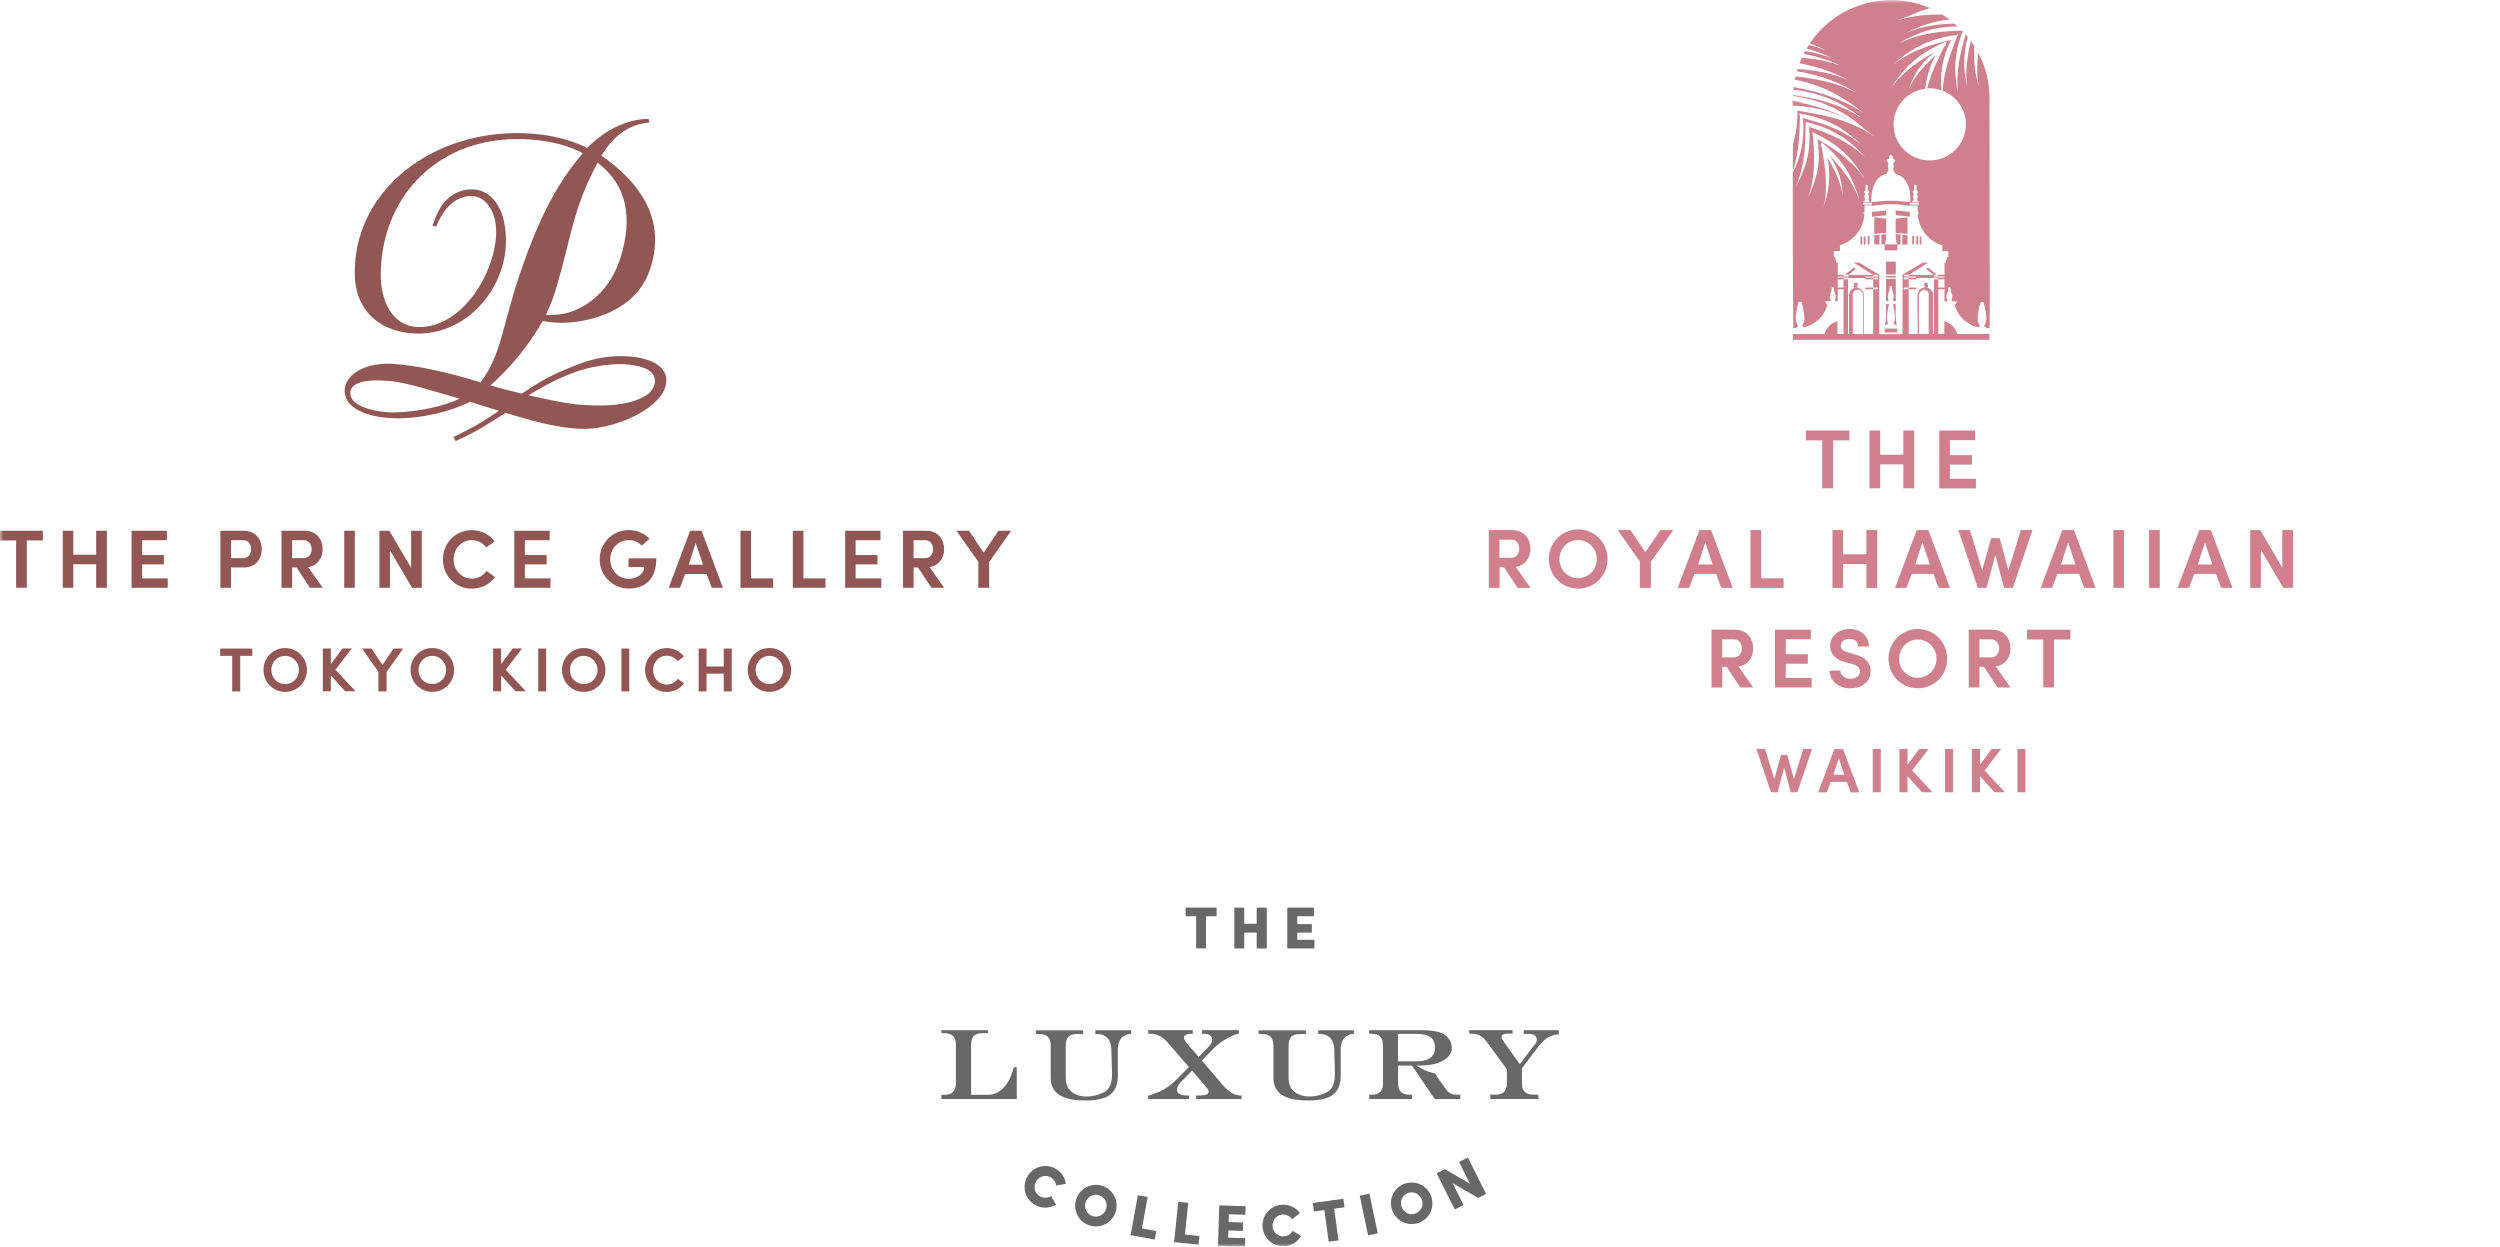 <svg width="375" height="187" viewBox="0 0 375 187" fill="none" xmlns="http://www.w3.org/2000/svg">
<g clip-path="url(#clip0_114_879)">
<mask id="mask0_114_879" style="mask-type:luminance" maskUnits="userSpaceOnUse" x="0" y="0" width="375" height="187">
<path d="M375 0H0V187H375V0Z" fill="white"/>
</mask>
<g mask="url(#mask0_114_879)">
<path d="M33.018 97.284H37.849V98.376H36.037V103.706H34.829V98.376H33.018V97.284Z" fill="#925755"/>
<path d="M42.77 97.205C44.593 97.205 46.04 98.671 46.04 100.501C46.04 102.308 44.605 103.785 42.77 103.785C40.936 103.785 39.523 102.308 39.523 100.501C39.523 98.694 40.948 97.205 42.77 97.205ZM42.77 102.615C43.921 102.615 44.844 101.671 44.844 100.501C44.844 99.319 43.921 98.376 42.77 98.376C41.62 98.376 40.697 99.319 40.697 100.501C40.697 101.683 41.608 102.615 42.77 102.615Z" fill="#925755"/>
<path d="M53.332 103.694H51.771L49.629 101.319V103.694H48.422V97.273H49.629V99.614L51.361 97.273H52.763L50.313 100.455L53.343 103.694H53.332Z" fill="#925755"/>
<path d="M56.762 103.694V100.774L54.301 97.284H55.725L57.365 99.751L59.04 97.284H60.476L57.992 100.796V103.706H56.762V103.694Z" fill="#925755"/>
<path d="M64.839 97.205C66.674 97.205 68.109 98.671 68.109 100.501C68.109 102.331 66.674 103.785 64.839 103.785C63.017 103.785 61.581 102.308 61.581 100.501C61.581 98.694 63.005 97.205 64.839 97.205ZM64.839 102.615C66.001 102.615 66.913 101.671 66.913 100.501C66.913 99.319 66.001 98.376 64.839 98.376C63.677 98.376 62.777 99.319 62.777 100.501C62.777 101.683 63.677 102.615 64.839 102.615Z" fill="#925755"/>
<path d="M78.887 103.694H77.326L75.173 101.319V103.694H73.966V97.273H75.173V99.614L76.894 97.273H78.306L75.857 100.455L78.876 103.694H78.887Z" fill="#925755"/>
<path d="M80.733 97.284H81.918V103.706H80.733V97.284Z" fill="#925755"/>
<path d="M87.558 97.205C89.381 97.205 90.816 98.671 90.816 100.501C90.816 102.331 89.381 103.785 87.558 103.785C85.735 103.785 84.299 102.308 84.299 100.501C84.299 98.694 85.735 97.205 87.558 97.205ZM87.558 102.615C88.72 102.615 89.631 101.671 89.631 100.501C89.631 99.33 88.72 98.376 87.558 98.376C86.396 98.376 85.484 99.319 85.484 100.501C85.484 101.683 86.396 102.615 87.558 102.615Z" fill="#925755"/>
<path d="M93.209 97.284H94.394V103.706H93.209V97.284Z" fill="#925755"/>
<path d="M102.62 102.49C102.061 103.285 101.116 103.797 99.999 103.797C98.176 103.797 96.763 102.319 96.763 100.512C96.763 98.705 98.176 97.216 99.999 97.216C101.093 97.216 102.027 97.716 102.586 98.489L101.64 99.171C101.264 98.682 100.683 98.353 99.999 98.353C98.837 98.353 97.96 99.319 97.96 100.524C97.96 101.728 98.826 102.683 99.999 102.683C100.694 102.683 101.298 102.342 101.674 101.819L102.62 102.512V102.49Z" fill="#925755"/>
<path d="M109.763 97.284V103.706H108.556V101.046H105.981V103.706H104.796V97.284H105.981V99.978H108.556V97.284H109.763Z" fill="#925755"/>
<path d="M115.414 97.205C117.237 97.205 118.673 98.671 118.673 100.501C118.673 102.308 117.237 103.785 115.414 103.785C113.591 103.785 112.156 102.308 112.156 100.501C112.156 98.671 113.58 97.205 115.414 97.205ZM115.414 102.615C116.565 102.615 117.477 101.671 117.477 100.501C117.477 99.319 116.565 98.376 115.414 98.376C114.264 98.376 113.341 99.319 113.341 100.501C113.341 101.683 114.241 102.615 115.414 102.615Z" fill="#925755"/>
<path d="M97.755 54.234C95.419 53.177 91.078 53.029 87.136 54.495C81.553 56.575 80.186 57.893 78.249 59.041C76.164 58.541 74.603 58.132 73.555 57.814C73.555 57.814 78.079 54.052 81.394 48.154C82.283 48.335 83.536 48.438 84.641 48.426C88.8 48.267 95.374 46.528 97.447 40.562C100.136 32.868 95.704 27.56 91.534 24.31C91.101 23.969 90.657 23.662 90.201 23.355C92.411 19.73 94.963 18.57 97.402 18.389L97.288 17.843C95.875 17.775 91.876 18.32 88.082 22.173C84.983 20.684 81.291 19.889 77.042 19.968C63.951 20.196 52.979 29.072 53.218 41.221C53.332 47.142 57.684 50.017 62.641 50.04C70.627 50.12 76.973 42.164 75.743 34.016C75.242 30.333 73.122 28.481 71.026 28.413C68.349 28.253 66.56 30.151 65.945 31.345C65.489 32.163 65.193 32.947 64.874 33.822L65.432 34.027C65.432 34.027 66.981 29.219 70.924 29.413C72.644 29.504 74.136 31.356 74.376 33.845V33.947C74.934 39.618 69.841 49.347 62.549 49.051C58.79 48.813 57.126 45.153 57.115 41.266C57.138 29.72 65.352 21.037 77.213 20.866C80.619 20.821 84.265 21.321 87.421 22.98C84.174 26.799 81.212 31.47 77.862 41.437C75.401 48.767 75.173 53.325 72.074 57.359C67.221 55.836 62.162 54.722 58.619 54.563C54.061 54.427 51.224 56.666 51.771 59.257C52.318 61.837 56.431 62.701 59.268 62.746C63.085 62.814 67.414 61.803 70.536 60.269C71.459 60.564 73.191 61.121 74.831 61.621C74.831 61.621 73.065 62.849 71.561 63.712C71.14 63.951 69.477 64.849 68.018 65.553L68.349 66.167C69.351 65.701 70.639 65.076 71.949 64.349C73.419 63.428 74.478 62.826 75.811 61.928C79.377 62.985 83.547 64.258 87.398 64.326C90.338 64.371 93.858 63.337 96.536 61.655C97.516 61.041 98.381 60.291 99.076 59.428C99.817 58.484 101.127 55.734 97.743 54.211L97.755 54.234ZM83.536 42.835C85.655 35.788 85.894 31.345 89.643 24.401C94.097 27.822 94.929 32.674 93.061 38.709C91.249 44.505 86.726 46.824 84.037 47.153C83.422 47.233 82.579 47.312 81.895 47.244L82.203 46.517C82.659 45.608 83.171 44.085 83.547 42.846L83.536 42.835ZM59.006 61.871C56.705 61.871 52.842 61.121 52.569 59.223C52.295 57.393 54.768 56.814 58.436 57.155C60.989 57.325 66.264 59.053 68.941 59.803C66.868 60.826 62.8 61.837 59.006 61.86V61.871ZM96.969 59.269C94.85 60.621 91.648 61.03 87.478 60.746C85.028 60.587 81.998 59.894 79.286 59.291C81.964 57.655 85.439 55.745 89.062 55.041C92.685 54.336 95.009 54.586 96.729 55.245C98.894 56.086 98.529 58.268 96.957 59.28L96.969 59.269Z" fill="#925755"/>
<path d="M0 79.612H6.426V81.067H4.022V88.158H2.415V81.067H0V79.612Z" fill="#925755"/>
<path d="M16.03 79.612V88.17H14.424V84.635H10.995V88.17H9.411V79.612H10.995V83.203H14.424V79.612H16.03Z" fill="#925755"/>
<path d="M19.733 79.612H25.031V81.033H21.317V83.26H24.575V84.658H21.317V86.76H25.157V88.17H19.733V79.612Z" fill="#925755"/>
<path d="M33.052 79.612H36.538C38.441 79.612 39.261 80.999 39.261 82.385C39.261 83.772 38.43 85.124 36.538 85.124H34.647V88.17H33.052V79.612ZM34.647 81.033V83.715H36.459C37.29 83.715 37.678 83.021 37.678 82.396C37.678 81.771 37.313 81.033 36.516 81.033H34.647Z" fill="#925755"/>
<path d="M48.41 88.17H46.496L44.48 85.124H43.819V88.17H42.224V79.612H45.664C47.556 79.612 48.399 80.999 48.399 82.385C48.399 83.601 47.738 84.806 46.223 85.067L48.41 88.17ZM43.819 81.033V83.715H45.539C46.371 83.715 46.747 83.021 46.747 82.396C46.747 81.771 46.382 81.033 45.596 81.033H43.83H43.819Z" fill="#925755"/>
<path d="M51.635 79.612H53.218V88.17H51.635V79.612Z" fill="#925755"/>
<path d="M63.267 88.17H61.809L58.493 82.544V88.17H56.91V79.612H58.391L61.672 85.181V79.612H63.267V88.17Z" fill="#925755"/>
<path d="M74.239 86.556C73.498 87.613 72.245 88.295 70.753 88.295C68.314 88.295 66.434 86.329 66.434 83.908C66.434 81.487 68.314 79.521 70.753 79.521C72.211 79.521 73.453 80.18 74.205 81.203L72.94 82.112C72.439 81.464 71.675 81.021 70.764 81.021C69.215 81.021 68.041 82.317 68.041 83.908C68.041 85.499 69.215 86.795 70.764 86.795C71.687 86.795 72.496 86.34 72.986 85.635L74.239 86.556Z" fill="#925755"/>
<path d="M77.144 79.612H82.454V81.033H78.728V83.26H81.998V84.658H78.728V86.76H82.567V88.17H77.144V79.612Z" fill="#925755"/>
<path d="M96.262 81.84C95.761 81.328 95.089 81.01 94.314 81.01C92.742 81.01 91.534 82.305 91.534 83.908C91.534 85.51 92.742 86.829 94.314 86.829C95.465 86.829 96.593 86.147 96.627 85.056H94.28V83.749H98.45C98.45 86.874 96.763 88.283 94.314 88.283C91.864 88.283 89.95 86.317 89.95 83.897C89.95 81.476 91.864 79.51 94.314 79.51C95.567 79.51 96.684 80.021 97.424 80.817L96.262 81.84Z" fill="#925755"/>
<path d="M105.969 86.101H102.779L101.993 88.17H100.307L103.52 79.612H105.24L108.442 88.17H106.767L105.981 86.101H105.969ZM103.303 84.704H105.445L104.363 81.442L103.303 84.704Z" fill="#925755"/>
<path d="M111.062 79.612H112.657V86.76H115.973V88.17H111.074V79.612H111.062Z" fill="#925755"/>
<path d="M118.924 79.612H120.519V86.76H123.823V88.17H118.924V79.612Z" fill="#925755"/>
<path d="M126.774 79.612H132.071V81.033H128.346V83.26H131.616V84.658H128.346V86.76H132.197V88.17H126.774V79.612Z" fill="#925755"/>
<path d="M141.63 88.17H139.716L137.7 85.124H137.039V88.17H135.455V79.612H138.885C140.776 79.612 141.619 80.999 141.619 82.385C141.619 83.601 140.958 84.806 139.443 85.067L141.63 88.17ZM137.039 81.033V83.715H138.759C139.591 83.715 139.967 83.021 139.967 82.396C139.967 81.771 139.614 81.033 138.816 81.033H137.05H137.039Z" fill="#925755"/>
<path d="M146.746 88.17V84.272L143.465 79.612H145.356L147.555 82.908L149.777 79.612H151.679L148.375 84.294V88.17H146.746Z" fill="#925755"/>
<path d="M270.5 112.343H271.811L269.6 118.844H268.621L267.618 115.15L266.638 118.844H265.647L263.459 112.343H264.758L266.148 116.878L267.139 113.252H268.096L269.088 116.878L270.489 112.343H270.5Z" fill="#D0808D"/>
<path d="M277.04 117.276H274.602L274.01 118.855H272.722L275.16 112.355H276.459L278.897 118.855H277.621L277.029 117.276H277.04ZM275.024 116.219H276.641L275.821 113.73L275.024 116.219Z" fill="#D0808D"/>
<path d="M280.914 112.343H282.122V118.844H280.914V112.343Z" fill="#D0808D"/>
<path d="M289.892 118.844H288.308L286.132 116.435V118.844H284.913V112.343H286.132V114.718L287.875 112.343H289.288L286.816 115.571L289.88 118.844H289.892Z" fill="#D0808D"/>
<path d="M291.76 112.343H292.968V118.844H291.76V112.343Z" fill="#D0808D"/>
<path d="M300.75 118.844H299.177L297.001 116.435V118.844H295.782V112.343H297.001V114.718L298.756 112.343H300.169L297.685 115.571L300.75 118.844Z" fill="#D0808D"/>
<path d="M302.618 112.343H303.814V118.844H302.618V112.343Z" fill="#D0808D"/>
<path d="M262.981 103.115H261.044L259.005 100.035H258.344V103.115H256.726V94.455H260.212C262.126 94.455 262.981 95.853 262.981 97.262C262.981 98.512 262.309 99.728 260.771 99.978L262.992 103.126L262.981 103.115ZM258.332 95.887V98.614H260.064C260.907 98.614 261.283 97.91 261.283 97.273C261.283 96.637 260.919 95.898 260.11 95.898H258.321L258.332 95.887Z" fill="#D0808D"/>
<path d="M266.251 94.455H271.628V95.887H267.857V98.137H271.173V99.558H267.857V101.683H271.754V103.115H266.251V94.455Z" fill="#D0808D"/>
<path d="M276.049 100.592C276.072 101.217 276.619 101.819 277.553 101.819C278.419 101.819 278.954 101.365 278.988 100.774C279.023 100.194 278.647 99.819 277.792 99.592L276.721 99.308C274.83 98.751 274.522 97.671 274.522 96.887C274.522 95.364 275.855 94.352 277.45 94.352C279.045 94.352 280.333 95.341 280.333 96.966H278.715C278.715 96.284 278.225 95.83 277.416 95.83C276.698 95.83 276.117 96.228 276.117 96.841C276.117 97.125 276.22 97.591 277.154 97.841L278.225 98.16C280.162 98.682 280.663 99.785 280.595 100.796C280.527 102.353 279.137 103.251 277.553 103.251C275.696 103.251 274.443 102.069 274.443 100.592H276.049Z" fill="#D0808D"/>
<path d="M287.67 94.352C290.143 94.352 292.079 96.33 292.079 98.807C292.079 101.285 290.131 103.24 287.67 103.24C285.209 103.24 283.272 101.24 283.272 98.807C283.272 96.375 285.209 94.352 287.67 94.352ZM287.67 101.66C289.231 101.66 290.473 100.387 290.473 98.807C290.473 97.228 289.231 95.932 287.67 95.932C286.109 95.932 284.867 97.216 284.867 98.807C284.867 100.399 286.086 101.66 287.67 101.66Z" fill="#D0808D"/>
<path d="M301.57 103.115H299.633L297.594 100.035H296.922V103.115H295.315V94.455H298.801C300.716 94.455 301.57 95.853 301.57 97.262C301.57 98.512 300.898 99.728 299.36 99.978L301.57 103.126V103.115ZM296.91 95.887V98.614H298.653C299.496 98.614 299.872 97.91 299.872 97.273C299.872 96.637 299.508 95.898 298.699 95.898H296.899L296.91 95.887Z" fill="#D0808D"/>
<path d="M304.042 94.455H310.559V95.921H308.11V103.115H306.492V95.921H304.042V94.455Z" fill="#D0808D"/>
<path d="M229.576 88.181H227.639L225.599 85.101H224.938V88.181H223.321V79.51H226.796C228.71 79.51 229.564 80.907 229.564 82.317C229.564 83.556 228.892 84.783 227.365 85.033L229.576 88.181ZM224.927 80.953V83.669H226.67C227.513 83.669 227.889 82.953 227.889 82.317C227.889 81.68 227.525 80.953 226.716 80.953H224.927Z" fill="#D0808D"/>
<path d="M236.719 79.407C239.192 79.407 241.128 81.396 241.128 83.862C241.128 86.329 239.18 88.295 236.719 88.295C234.258 88.295 232.321 86.294 232.321 83.862C232.321 81.43 234.247 79.407 236.719 79.407ZM236.719 86.726C238.28 86.726 239.522 85.454 239.522 83.874C239.522 82.294 238.28 80.998 236.719 80.998C235.158 80.998 233.916 82.283 233.916 83.874C233.916 85.465 235.136 86.726 236.719 86.726Z" fill="#D0808D"/>
<path d="M245.982 88.181V84.226L242.655 79.51H244.569L246.802 82.84L249.058 79.51H250.995L247.634 84.26V88.181H245.982Z" fill="#D0808D"/>
<path d="M257.409 86.079H254.174L253.376 88.181H251.656L254.914 79.51H256.657L259.905 88.181H258.196L257.409 86.079ZM254.709 84.669H256.885L255.792 81.362L254.721 84.669H254.709Z" fill="#D0808D"/>
<path d="M262.571 79.51H264.177V86.749H267.538V88.181H262.571V79.51Z" fill="#D0808D"/>
<path d="M281.586 79.51V88.181H279.957V84.601H276.471V88.181H274.875V79.51H276.471V83.147H279.957V79.51H281.586Z" fill="#D0808D"/>
<path d="M290.006 86.079H286.77L285.973 88.181H284.252L287.511 79.51H289.254L292.501 88.181H290.792L290.006 86.079ZM287.294 84.669H289.47L288.365 81.362L287.294 84.669Z" fill="#D0808D"/>
<path d="M303.119 79.51H304.874L301.923 88.181H300.624L299.291 83.26L297.981 88.181H296.671L293.743 79.51H295.486L297.332 85.556L298.665 80.726H299.952L301.262 85.556L303.119 79.51Z" fill="#D0808D"/>
<path d="M311.858 86.079H308.611L307.814 88.181H306.105L309.352 79.51H311.095L314.342 88.181H312.644L311.858 86.079ZM309.158 84.669H311.323L310.218 81.362L309.147 84.669H309.158Z" fill="#D0808D"/>
<path d="M317.008 79.51H318.614V88.181H317.008V79.51Z" fill="#D0808D"/>
<path d="M322.363 79.51H323.958V88.181H322.363V79.51Z" fill="#D0808D"/>
<path d="M332.378 86.079H329.142L328.344 88.181H326.635L329.894 79.51H331.626L334.873 88.181H333.175L332.378 86.079ZM329.677 84.669H331.853L330.748 81.362L329.677 84.669Z" fill="#D0808D"/>
<path d="M343.965 88.181H342.495L339.134 82.487V88.181H337.539V79.51H339.031L342.347 85.147V79.51H343.965V88.181Z" fill="#D0808D"/>
<path d="M270.888 64.576H277.405V66.053H274.967V73.248H273.337V66.053H270.888V64.576Z" fill="#D0808D"/>
<path d="M287.135 64.576V73.248H285.505V69.656H282.03V73.248H280.424V64.576H282.03V68.213H285.505V64.576H287.135Z" fill="#D0808D"/>
<path d="M290.894 64.576H296.261V66.019H292.49V68.27H295.794V69.69H292.49V71.816H296.386V73.259H290.894V64.587V64.576Z" fill="#D0808D"/>
<path d="M269.771 48.915H269.691C269.429 48.301 269.338 48.12 269.361 47.654C269.384 47.119 269.498 46.381 269.737 45.46C269.771 45.324 269.874 45.267 270.01 45.267C270.159 45.267 270.261 45.335 270.284 45.46C270.535 46.392 270.626 47.131 270.66 47.654C270.694 48.12 270.592 48.301 270.329 48.915C270.432 48.949 270.523 49.006 270.603 49.074C272.346 48.688 273.725 47.347 274.135 45.619H273.975C273.907 45.426 273.668 45.267 273.804 45.187H274.534C274.613 44.937 274.568 44.892 274.499 44.676C274.42 44.403 274.499 44.221 274.579 43.96C274.659 43.721 274.773 43.653 274.727 43.323C274.705 43.187 274.773 43.039 274.91 43.039C275.035 43.039 275.115 43.198 275.103 43.323C275.058 43.653 275.172 43.721 275.251 43.96C275.331 44.221 275.422 44.403 275.331 44.676C275.274 44.88 275.229 44.937 275.297 45.187H275.662V39.391H275.422V39.175V38.993H275.308V38.573H275.08V38.357V37.675L275.992 37.652V36.8L276.003 36.789C278.066 36.152 279.569 34.288 279.661 32.038H279.615C279.467 31.992 279.524 31.811 279.615 31.788H279.683V30.811H280.834V30.867L282.976 30.64H284.377L286.508 30.879V30.822H287.659V31.799H287.727C287.818 31.822 287.864 32.004 287.727 32.049H287.67C287.761 34.3 289.265 36.163 291.327 36.8H291.339V36.811V37.675L292.25 37.698V38.607H292.022V39.028H291.908V39.425H291.669V45.21H292.022C292.102 44.96 292.057 44.914 291.988 44.699C291.908 44.426 291.988 44.244 292.068 43.983C292.148 43.744 292.262 43.676 292.216 43.346C292.205 43.21 292.284 43.062 292.41 43.062C292.535 43.062 292.603 43.221 292.592 43.346C292.546 43.676 292.672 43.744 292.74 43.983C292.82 44.244 292.911 44.426 292.82 44.699C292.763 44.903 292.717 44.96 292.797 45.21H293.515C293.652 45.29 293.412 45.449 293.344 45.642H293.184C293.595 47.369 294.973 48.711 296.716 49.097C296.796 49.029 296.887 48.972 296.99 48.938C296.728 48.324 296.625 48.142 296.659 47.676C296.694 47.142 296.785 46.403 297.035 45.483C297.07 45.346 297.161 45.29 297.309 45.29C297.457 45.29 297.548 45.358 297.582 45.483C297.822 46.415 297.924 47.154 297.958 47.676C297.981 48.142 297.879 48.324 297.628 48.938H297.548C297.73 48.995 297.89 49.086 297.992 49.222H298.46L298.425 14.729C298.425 12.263 297.81 9.944 296.739 7.91C296.534 9.603 296.477 11.388 296.83 13.036C296.329 11.422 295.987 9.331 296.158 6.933C295.999 6.66 295.816 6.41 295.634 6.148C295.133 8.194 294.734 10.649 295.064 13.149C294.62 11.081 294.335 8.581 295.167 5.535C295.064 5.41 294.95 5.296 294.837 5.171C294.187 7.478 293.287 10.672 293.731 14.036C293.196 11.547 292.854 8.592 294.415 4.694C294.369 4.648 294.324 4.614 294.29 4.58C291.715 4.728 288.49 4.705 284.753 6.558C286.975 5.228 289.607 3.978 293.64 3.966C293.492 3.83 293.355 3.682 293.196 3.557C291.122 3.569 288.741 3.785 286.041 4.898C287.795 4 289.801 3.171 292.41 2.955C292.057 2.693 291.715 2.421 291.339 2.193C289.299 2.137 287.021 2.318 284.469 3.069C285.015 2.864 285.574 2.659 286.155 2.466C287.18 2 288.263 1.557 289.482 1.216C287.704 0.443 285.756 0.011 283.694 0.011C278.59 0.011 274.101 2.591 271.457 6.524C272.38 6.842 273.212 7.205 273.941 7.58C273.098 7.228 272.209 6.967 271.309 6.762C271.207 6.933 271.093 7.103 270.99 7.285C272.54 7.705 273.884 8.251 274.989 8.819C273.599 8.24 272.175 7.887 270.762 7.66C270.683 7.808 270.626 7.955 270.546 8.092C272.779 8.49 274.716 9.172 276.22 9.91C274.329 9.172 272.278 8.819 270.273 8.66C270.147 8.933 270.033 9.217 269.919 9.501C272.893 10.001 275.4 11.035 277.245 12.013C274.693 10.91 272.027 10.501 269.612 10.354C269.578 10.467 269.555 10.569 269.521 10.683C273.303 11.274 276.47 12.615 278.521 14.002C275.593 12.354 272.198 11.774 269.327 11.467C269.293 11.626 269.247 11.786 269.224 11.956C273.93 12.842 276.995 14.968 279.547 16.957C275.787 14.479 272.13 13.627 269.053 13.07C269.042 13.195 269.031 13.331 269.019 13.456C273.816 14.002 276.801 15.843 279.307 17.729C275.456 15.286 271.913 14.718 268.985 14.263C268.985 14.309 268.985 14.343 268.985 14.388C274.294 15.172 277.371 17.297 279.854 19.48C280.321 19.809 280.754 20.139 281.187 20.468C276.789 17.57 272.768 17.184 269.623 16.593C269.646 18.48 269.372 20.173 268.939 21.662C268.939 22.866 268.928 24.185 268.928 25.605C269.965 22.559 269.931 19.411 269.988 17.343L269.851 17.025C269.851 17.025 269.942 17.047 269.988 17.047H270.01C274.659 17.809 277.177 19.764 279.193 21.718C275.992 19.093 272.882 18.423 270.443 17.707C270.762 21.287 269.931 23.878 268.917 25.912C268.905 32.652 268.917 41.391 268.996 49.199H269.384C269.498 49.063 269.657 48.972 269.84 48.915H269.771ZM271.241 29.583C272.426 26.253 272.107 22.81 271.959 20.457C271.959 20.457 271.959 20.457 271.947 20.457L271.856 19.821C271.856 19.821 271.902 19.843 271.925 19.855C271.925 19.821 271.913 19.787 271.913 19.752L272.095 19.934C276.322 21.866 278.236 24.389 279.672 26.776C277.393 23.582 274.716 22.116 272.608 20.855C273.269 24.821 272.266 27.333 271.252 29.583H271.241ZM274.363 23.23C276.038 25.605 276.357 27.742 276.414 29.515C276.151 27.253 275.001 25.139 274.123 23.628C274.727 26.719 274.18 29.151 273.52 31.061C274.34 27.878 273.611 24.264 273.269 22.105C273.212 22.048 273.155 21.991 273.098 21.934L273.178 21.298C276.926 24.31 278.134 27.31 278.92 30.026C277.724 26.855 275.935 24.855 274.351 23.23H274.363ZM280.8 30.697H279.444V30.413H280.8V30.697ZM287.841 30.697H286.474V30.413H287.841V30.697ZM286.987 29.799C286.918 29.606 286.895 29.401 287.021 29.219C287.066 29.151 287.066 29.049 287.009 29.003C286.85 28.89 286.827 28.708 287.032 28.606C287.1 28.572 287.157 28.503 287.146 28.413C287.112 28.265 287.112 28.072 287.112 27.924C287.112 27.799 287.18 27.719 287.306 27.719C287.419 27.719 287.488 27.81 287.488 27.924C287.488 28.072 287.488 28.253 287.465 28.413C287.465 28.503 287.511 28.583 287.568 28.606C287.761 28.708 287.75 28.89 287.59 29.003C287.522 29.049 287.533 29.151 287.568 29.219C287.693 29.39 287.67 29.606 287.602 29.799C287.556 29.901 287.522 30.038 287.625 30.106C287.716 30.163 287.75 30.22 287.818 30.322H286.77C286.838 30.22 286.873 30.151 286.964 30.106C287.066 30.049 287.032 29.913 286.998 29.799H286.987ZM289.459 13.24C290.086 13.24 290.667 13.365 291.225 13.559C291.043 11.411 291.156 9.012 292.672 5.989C290.211 6.603 287.157 7.251 283.967 9.694C286.086 7.785 288.718 5.876 293.458 5.251L293.686 5.126C293.686 5.126 293.663 5.182 293.652 5.217C293.674 5.217 293.697 5.217 293.72 5.217L293.435 5.808C292.683 7.785 291.567 10.535 291.396 13.615C293.435 14.399 294.882 16.354 294.882 18.661C294.882 21.65 292.455 24.071 289.459 24.071C286.462 24.071 284.036 21.65 284.036 18.661C284.036 15.9 286.109 13.649 288.787 13.32C288.946 11.786 289.391 10.081 290.359 8.251C289.049 9.467 287.271 11.206 286.326 13.354C286.918 11.626 287.875 9.626 290.234 7.796C288.194 8.922 285.824 10.354 283.705 13.104C285.289 10.66 287.374 8.081 291.965 6.239L291.84 6.887C291.772 6.933 291.703 6.967 291.624 7.012C290.894 8.535 289.687 10.808 289.072 13.274C289.208 13.274 289.322 13.24 289.459 13.24ZM283.614 25.969C283.375 25.969 283.17 26.003 283.022 26.026C283.022 25.878 283.067 25.81 283.181 25.696C283.284 25.594 283.272 25.549 283.25 25.333C283.227 25.037 283.181 24.753 283.272 24.571C283.329 24.435 283.17 24.321 283.067 24.242C282.953 24.151 282.965 24.014 283.158 23.889C283.306 23.787 283.375 23.821 283.363 23.548C283.352 23.412 283.42 23.276 283.637 23.253C283.842 23.276 283.922 23.401 283.91 23.548C283.899 23.832 283.967 23.798 284.115 23.889C284.309 24.014 284.309 24.151 284.207 24.242C284.104 24.332 283.933 24.435 284.013 24.571C284.081 24.753 284.047 25.037 284.013 25.333C283.99 25.549 283.979 25.594 284.093 25.696C284.207 25.81 284.252 25.89 284.264 26.049C284.241 26.037 284.218 26.037 284.184 26.026C286.394 26.469 286.69 29.197 286.519 30.311L284.389 30.117H283.01L280.709 30.322C280.583 29.231 280.925 26.049 283.614 25.969ZM279.991 27.708C280.105 27.708 280.173 27.799 280.173 27.913C280.173 28.06 280.173 28.242 280.139 28.401C280.116 28.492 280.173 28.572 280.253 28.594C280.458 28.697 280.435 28.878 280.276 28.992C280.207 29.038 280.219 29.14 280.264 29.208C280.39 29.379 280.367 29.595 280.299 29.788C280.253 29.89 280.219 30.026 280.333 30.095C280.424 30.151 280.458 30.208 280.515 30.311H279.478C279.535 30.208 279.581 30.14 279.672 30.095C279.775 30.038 279.752 29.901 279.706 29.788C279.638 29.595 279.615 29.39 279.74 29.208C279.786 29.14 279.797 29.038 279.718 28.992C279.558 28.878 279.547 28.697 279.74 28.594C279.809 28.56 279.854 28.492 279.843 28.401C279.82 28.253 279.809 28.06 279.809 27.913C279.809 27.788 279.877 27.708 280.002 27.708H279.991ZM270.865 18.343V18.298C275.548 19.377 277.94 21.525 279.843 23.639C276.812 20.775 273.736 19.9 271.355 19.014C271.742 23.162 270.557 25.855 269.338 28.038C270.945 24.503 270.774 20.662 270.854 18.332L270.865 18.343Z" fill="#D0808D"/>
<path d="M284.822 37.959L290.758 38.107L291.772 38.13V38.118L284.822 37.959Z" fill="#D0808D"/>
<path d="M286.132 36.686V35.3L285.312 35.22C285.346 35.288 285.369 35.379 285.369 35.493C285.369 35.584 285.346 35.652 285.323 35.72C285.346 35.777 285.369 35.868 285.369 35.947C285.369 36.027 285.346 36.118 285.323 36.175C285.346 36.243 285.369 36.323 285.369 36.413C285.369 36.516 285.334 36.607 285.312 36.686H286.132Z" fill="#D0808D"/>
<path d="M281.905 36.402C281.905 36.311 281.928 36.232 281.951 36.163C281.928 36.107 281.905 36.027 281.905 35.936C281.905 35.845 281.928 35.766 281.951 35.709C281.928 35.641 281.905 35.572 281.905 35.482C281.905 35.379 281.939 35.277 281.962 35.209L281.142 35.288V36.675H281.962C281.928 36.584 281.905 36.493 281.905 36.391V36.402Z" fill="#D0808D"/>
<path d="M275.491 38.13L279.672 38.027L282.452 37.959V37.948L275.491 38.118V38.13Z" fill="#D0808D"/>
<path d="M286.121 32.606L284.343 32.799V34.925L286.132 35.095L286.121 32.606Z" fill="#D0808D"/>
<path d="M282.931 32.799L281.142 32.595V35.095L282.931 34.925V32.799Z" fill="#D0808D"/>
<path d="M268.905 15.093C268.905 15.275 268.905 15.831 268.905 15.831H268.928L269.076 15.843C272.95 16.059 275.73 17.047 277.974 18.309C274.613 16.343 271.457 15.741 268.917 15.093H268.905Z" fill="#D0808D"/>
<path d="M282.828 30.14V30.549L280.8 30.811V30.401L282.828 30.14Z" fill="#D0808D"/>
<path d="M287.397 41.698V41.244H290.086V41.698H287.397Z" fill="#D0808D"/>
<path d="M289.185 42.846C289.129 42.744 289.129 42.721 289.163 42.619C289.22 42.482 289.14 42.403 288.832 42.414H288.32C288.627 42.403 288.707 42.482 288.65 42.619C288.616 42.721 288.627 42.732 288.673 42.846C288.753 43.039 288.673 43.13 288.525 43.198C288.684 43.164 288.832 43.153 288.832 43.153C289.242 43.278 289.242 42.983 289.185 42.846Z" fill="#D0808D"/>
<path d="M289.903 44.278C289.903 43.664 289.402 43.164 288.798 43.164C288.194 43.164 287.682 43.664 287.682 44.278V50.097H287.795V44.289C287.795 43.835 288.16 43.46 288.627 43.46C289.094 43.46 289.459 43.835 289.356 44.289V50.097H289.915V44.278H289.903Z" fill="#D0808D"/>
<path d="M289.299 50.097V44.289C289.311 44.233 289.322 44.187 289.322 44.142C289.322 43.789 289.015 43.517 288.639 43.517C288.206 43.517 287.852 43.869 287.852 44.301L287.807 50.154L287.636 50.108V44.289C287.636 43.642 288.16 43.13 288.809 43.13C289.448 43.13 289.972 43.653 289.972 44.289L289.926 50.154L289.311 50.108L289.299 50.097ZM289.425 44.142C289.425 44.142 289.425 44.244 289.402 44.301L289.345 50.051L289.858 50.108V44.289C289.858 43.699 289.379 43.233 288.798 43.221C288.206 43.221 287.727 43.699 287.727 44.289L287.67 50.051L287.739 50.108V44.301C287.739 43.812 288.126 43.426 288.627 43.414C289.049 43.414 289.425 43.733 289.425 44.142Z" fill="#D0808D"/>
<path d="M278.601 42.846C278.647 42.733 278.669 42.721 278.624 42.619C278.567 42.482 278.647 42.403 278.954 42.414H278.442C278.134 42.392 278.066 42.482 278.111 42.619C278.157 42.721 278.157 42.733 278.088 42.846C278.02 42.971 278.031 43.278 278.442 43.153C278.442 43.153 278.59 43.153 278.749 43.198C278.601 43.13 278.521 43.051 278.601 42.846Z" fill="#D0808D"/>
<path d="M277.371 44.278C277.371 43.664 277.872 43.164 278.476 43.164C279.08 43.164 279.592 43.664 279.592 44.278V50.097H279.478V44.289C279.478 43.835 279.102 43.46 278.647 43.46C278.191 43.46 277.826 43.835 277.917 44.289V50.097H277.359V44.278H277.371Z" fill="#D0808D"/>
<path d="M284.605 36.663H282.68V37.55H284.605V36.663Z" fill="#D0808D"/>
<path d="M283.933 45.631C284.127 46.438 284.229 47.097 284.252 47.563C284.275 47.938 284.195 48.131 284.024 48.551C284.195 48.62 284.343 48.722 284.457 48.858H284.503C284.434 48.472 284.377 47.858 284.355 47.313V45.631H283.922H283.933Z" fill="#D0808D"/>
<path d="M283.261 48.54C283.09 48.131 283.01 47.926 283.033 47.551C283.056 47.085 283.147 46.426 283.352 45.619H282.896V47.301C282.896 47.847 282.828 48.449 282.76 48.847H282.828C282.942 48.71 283.101 48.597 283.261 48.54Z" fill="#D0808D"/>
<path d="M282.896 45.187H283.25C283.307 44.971 283.261 44.892 283.204 44.687C283.124 44.392 283.204 44.176 283.284 43.892C283.363 43.619 283.477 43.551 283.443 43.176C283.432 43.039 283.5 42.869 283.637 42.869C283.774 42.869 283.831 43.039 283.808 43.176C283.774 43.551 283.888 43.619 283.967 43.892C284.036 44.176 284.127 44.38 284.036 44.687C283.99 44.892 283.945 44.971 284.002 45.187H284.366V41.823H282.896V45.187Z" fill="#D0808D"/>
<path d="M284.366 41.391H282.896V41.619H284.366V41.391Z" fill="#D0808D"/>
<path d="M284.366 39.232H282.896V41.175H284.366V39.232Z" fill="#D0808D"/>
<path d="M284.605 36.664H285.118C285.084 36.595 285.061 36.505 285.061 36.402C285.061 36.311 285.072 36.232 285.095 36.163C285.072 36.107 285.061 36.027 285.061 35.936C285.061 35.845 285.072 35.766 285.107 35.709C285.084 35.641 285.061 35.572 285.061 35.482C285.061 35.357 285.084 35.266 285.129 35.197L284.343 35.118C284.366 36.3 284.594 36.652 284.594 36.652H282.691C282.691 36.652 282.919 36.3 282.942 35.118L282.156 35.197C282.201 35.266 282.224 35.357 282.224 35.482C282.224 35.572 282.201 35.641 282.179 35.709C282.213 35.766 282.224 35.857 282.224 35.936C282.224 36.016 282.213 36.107 282.19 36.163C282.213 36.232 282.224 36.311 282.224 36.402C282.224 36.505 282.201 36.595 282.179 36.664H282.691" fill="#D0808D"/>
<path d="M280.151 35.982C280.151 35.788 280.219 35.641 280.299 35.641C280.378 35.641 280.447 35.788 280.447 35.982C280.447 36.175 280.378 36.311 280.299 36.311C280.219 36.311 280.151 36.163 280.151 35.982Z" fill="#D0808D"/>
<path d="M279.547 36.016C279.547 35.845 279.615 35.697 279.695 35.697C279.775 35.697 279.843 35.845 279.843 36.016C279.843 36.198 279.775 36.345 279.695 36.345C279.615 36.345 279.547 36.198 279.547 36.016Z" fill="#D0808D"/>
<path d="M279.057 36.05C279.057 35.879 279.114 35.743 279.193 35.743C279.273 35.743 279.33 35.879 279.33 36.05C279.33 36.22 279.273 36.368 279.193 36.368C279.114 36.368 279.057 36.232 279.057 36.05Z" fill="#D0808D"/>
<path d="M279.08 35.493C279.08 35.493 279.057 35.584 279.057 35.652C279.057 35.822 279.114 35.959 279.193 35.959C279.273 35.959 279.33 35.822 279.33 35.652C279.33 35.584 279.319 35.527 279.296 35.482H279.068L279.08 35.493Z" fill="#D0808D"/>
<path d="M279.57 35.447C279.57 35.447 279.535 35.55 279.535 35.607C279.535 35.777 279.604 35.936 279.683 35.936C279.763 35.936 279.832 35.788 279.832 35.607C279.832 35.538 279.809 35.493 279.797 35.436L279.57 35.459V35.447Z" fill="#D0808D"/>
<path d="M280.185 35.391C280.185 35.391 280.151 35.482 280.151 35.55C280.151 35.732 280.219 35.879 280.299 35.879C280.378 35.879 280.447 35.732 280.447 35.55C280.447 35.482 280.424 35.425 280.413 35.368L280.185 35.391Z" fill="#D0808D"/>
<path d="M286.827 35.982C286.827 35.788 286.895 35.641 286.975 35.641C287.055 35.641 287.123 35.788 287.123 35.982C287.123 36.175 287.055 36.311 286.975 36.311C286.895 36.311 286.827 36.163 286.827 35.982Z" fill="#D0808D"/>
<path d="M287.431 36.016C287.431 35.845 287.499 35.697 287.579 35.697C287.67 35.697 287.727 35.845 287.727 36.016C287.727 36.198 287.659 36.345 287.579 36.345C287.499 36.345 287.431 36.198 287.431 36.016Z" fill="#D0808D"/>
<path d="M287.932 36.05C287.932 35.879 288.001 35.743 288.08 35.743C288.16 35.743 288.217 35.879 288.217 36.05C288.217 36.22 288.16 36.368 288.08 36.368C288.001 36.368 287.932 36.232 287.932 36.05Z" fill="#D0808D"/>
<path d="M287.966 35.482C287.966 35.482 287.932 35.584 287.932 35.652C287.932 35.822 288.001 35.959 288.08 35.959C288.16 35.959 288.217 35.822 288.217 35.652C288.217 35.595 288.206 35.55 288.194 35.504L287.978 35.482H287.966Z" fill="#D0808D"/>
<path d="M287.465 35.425C287.442 35.482 287.431 35.538 287.431 35.595C287.431 35.766 287.499 35.925 287.579 35.925C287.67 35.925 287.727 35.777 287.727 35.595C287.727 35.538 287.716 35.493 287.693 35.436L287.465 35.413V35.425Z" fill="#D0808D"/>
<path d="M286.861 35.368C286.838 35.425 286.827 35.482 286.827 35.55C286.827 35.732 286.895 35.879 286.975 35.879C287.055 35.879 287.123 35.732 287.123 35.55C287.123 35.482 287.1 35.436 287.1 35.391L286.861 35.368Z" fill="#D0808D"/>
<path d="M279.638 36.72H279.752C279.752 36.72 279.843 36.573 279.843 36.448C279.843 36.266 279.775 36.118 279.695 36.118C279.615 36.118 279.547 36.266 279.547 36.448C279.547 36.573 279.581 36.664 279.638 36.72Z" fill="#D0808D"/>
<path d="M280.253 36.698H280.356C280.356 36.698 280.447 36.55 280.447 36.413C280.447 36.22 280.378 36.073 280.299 36.073C280.219 36.073 280.151 36.22 280.151 36.413C280.151 36.55 280.196 36.652 280.253 36.698Z" fill="#D0808D"/>
<path d="M279.193 36.141C279.114 36.141 279.057 36.277 279.057 36.448C279.057 36.584 279.102 36.686 279.159 36.72H279.239C279.296 36.675 279.342 36.584 279.342 36.448C279.342 36.277 279.285 36.141 279.205 36.141H279.193Z" fill="#D0808D"/>
<path d="M288.046 36.72H288.126C288.126 36.72 288.217 36.584 288.217 36.448C288.217 36.277 288.16 36.141 288.08 36.141C288.001 36.141 287.932 36.277 287.932 36.448C287.932 36.584 287.978 36.675 288.035 36.72H288.046Z" fill="#D0808D"/>
<path d="M287.522 36.72H287.636C287.636 36.72 287.727 36.573 287.727 36.448C287.727 36.266 287.659 36.118 287.579 36.118C287.499 36.118 287.431 36.266 287.431 36.448C287.431 36.561 287.476 36.664 287.522 36.72Z" fill="#D0808D"/>
<path d="M286.975 36.084C286.895 36.084 286.827 36.232 286.827 36.425C286.827 36.561 286.873 36.652 286.918 36.709H287.021C287.078 36.663 287.112 36.561 287.112 36.425C287.112 36.232 287.043 36.084 286.964 36.084H286.975Z" fill="#D0808D"/>
<path d="M291.646 43.13C291.738 43.153 291.795 43.346 291.646 43.392H290.746C290.598 43.346 290.655 43.153 290.746 43.13H291.646Z" fill="#D0808D"/>
<path d="M287.408 43.13C287.499 43.153 287.545 43.346 287.408 43.392H286.349C286.2 43.346 286.257 43.153 286.349 43.13H287.408Z" fill="#D0808D"/>
<path d="M275.627 43.13C275.536 43.153 275.479 43.346 275.627 43.392H276.527C276.676 43.346 276.619 43.153 276.527 43.13H275.627Z" fill="#D0808D"/>
<path d="M279.866 43.13C279.775 43.153 279.718 43.346 279.866 43.392H280.925C281.073 43.346 281.016 43.153 280.925 43.13H279.866Z" fill="#D0808D"/>
<path d="M277.245 41.221C277.245 41.221 277.257 41.232 277.268 41.232L278.373 40.334L278.066 40.13L276.733 41.21H277.245V41.221Z" fill="#D0808D"/>
<path d="M277.2 41.903H276.527V50.097H277.2V41.903Z" fill="#D0808D"/>
<path d="M277.268 41.244C277.336 41.3 277.371 41.437 277.234 41.482H276.516V41.641H277.234C277.234 41.641 277.279 41.675 277.302 41.698H279.866V41.244H277.268Z" fill="#D0808D"/>
<path d="M275.627 41.221C275.536 41.244 275.479 41.425 275.627 41.482H276.527C276.676 41.437 276.619 41.244 276.527 41.221H275.627Z" fill="#D0808D"/>
<path d="M275.627 41.641C275.536 41.664 275.479 41.846 275.627 41.903H276.527C276.676 41.846 276.619 41.664 276.527 41.641H275.627Z" fill="#D0808D"/>
<path d="M290.04 41.221H290.541L289.22 40.141L288.912 40.346L290.029 41.244C290.029 41.244 290.04 41.221 290.051 41.221H290.04Z" fill="#D0808D"/>
<path d="M290.746 41.903H290.086V50.097H290.746V41.903Z" fill="#D0808D"/>
<path d="M290.746 41.482H290.086V41.641H290.746V41.482Z" fill="#D0808D"/>
<path d="M291.646 41.221C291.738 41.244 291.795 41.425 291.646 41.482H290.746C290.598 41.437 290.655 41.244 290.746 41.221H291.646Z" fill="#D0808D"/>
<path d="M291.646 41.641C291.738 41.664 291.795 41.846 291.646 41.903H290.746C290.598 41.846 290.655 41.664 290.746 41.641H291.646Z" fill="#D0808D"/>
<path d="M278.874 39.391H278.066L280.925 41.221H281.62C281.711 41.244 281.768 41.425 281.62 41.482H280.971V41.641H281.62C281.711 41.664 281.768 41.846 281.62 41.903H280.971V50.097H281.882V41.209L278.874 39.391ZM281.632 43.392H280.971V43.13H281.632C281.723 43.153 281.768 43.346 281.632 43.392Z" fill="#D0808D"/>
<path d="M279.866 41.221C279.775 41.244 279.718 41.425 279.866 41.482H280.925C281.073 41.437 281.016 41.244 280.925 41.221H279.866Z" fill="#D0808D"/>
<path d="M279.866 41.641C279.775 41.664 279.718 41.846 279.866 41.903H280.925C281.073 41.846 281.016 41.664 280.925 41.641H279.866Z" fill="#D0808D"/>
<path d="M285.676 41.641H286.314V41.482H285.676C285.54 41.437 285.585 41.244 285.676 41.221H286.36L289.22 39.391H288.399L285.38 41.209V50.097H286.303V41.903H285.665C285.528 41.846 285.574 41.664 285.665 41.641H285.676ZM285.642 43.13H286.303V43.392H285.642C285.505 43.346 285.551 43.153 285.642 43.13Z" fill="#D0808D"/>
<path d="M287.408 41.221C287.499 41.244 287.545 41.425 287.408 41.482H286.349C286.2 41.437 286.257 41.244 286.349 41.221H287.408Z" fill="#D0808D"/>
<path d="M287.408 41.641C287.499 41.664 287.545 41.846 287.408 41.903H286.349C286.2 41.846 286.257 41.664 286.349 41.641H287.408Z" fill="#D0808D"/>
<path d="M298.425 50.097H293.595C293.333 49.165 292.581 48.426 291.646 48.188V50.097H285.016V50.12H282.247V50.097H275.616V48.188C274.67 48.426 273.918 49.165 273.668 50.097H268.94C268.94 50.381 268.94 50.677 268.951 50.972H298.425V50.097Z" fill="#D0808D"/>
<path d="M284.583 49.29H282.908H282.703V49.87H284.583V49.29Z" fill="#D0808D"/>
<path d="M282.931 31.561L280.8 31.788V32.515L282.931 32.288V31.561Z" fill="#D0808D"/>
<path d="M284.343 32.265V31.561L286.474 31.788V32.504" fill="#D0808D"/>
<path d="M158.401 180.692C157.536 181.215 156.442 181.306 155.451 180.84C153.901 180.113 153.252 178.238 153.992 176.692C154.733 175.135 156.59 174.464 158.139 175.203C159.131 175.68 159.746 176.578 159.883 177.578C160.019 177.556 158.413 177.828 158.413 177.828C158.356 177.294 158.014 176.794 157.513 176.544C156.692 176.158 155.735 176.521 155.348 177.34C154.949 178.158 155.28 179.124 156.1 179.499C156.635 179.749 157.217 179.692 157.672 179.408L158.401 180.692Z" fill="#676867"/>
<path d="M165.26 177.851C166.924 178.34 167.847 180.067 167.368 181.727C166.878 183.363 165.158 184.329 163.494 183.829C161.842 183.352 160.919 181.613 161.398 179.976C161.888 178.317 163.62 177.374 165.26 177.851ZM163.916 182.42C164.782 182.681 165.67 182.181 165.932 181.306C166.194 180.442 165.705 179.533 164.839 179.272C163.973 179.022 163.084 179.522 162.822 180.397C162.56 181.261 163.039 182.158 163.904 182.42H163.916Z" fill="#676867"/>
<path d="M169.59 185.273L170.683 179.283L172.153 179.556L171.287 184.261L173.441 184.659L173.213 185.932L169.59 185.273Z" fill="#676867"/>
<path d="M176.107 186.318L176.745 180.272L178.237 180.42L177.736 185.182L179.912 185.409L179.787 186.693L176.107 186.318Z" fill="#676867"/>
<path d="M182.703 186.886L182.886 180.806L186.839 180.931L186.805 182.215L184.333 182.147L184.298 183.306L186.475 183.375L186.44 184.636L184.264 184.568L184.23 185.648L186.782 185.727L186.748 187.011L182.715 186.898L182.703 186.886Z" fill="#676867"/>
<path d="M195.156 185.409C194.644 186.273 193.732 186.875 192.638 186.932C190.918 187.023 189.46 185.682 189.38 183.977C189.289 182.249 190.61 180.783 192.331 180.704C193.425 180.647 194.404 181.158 194.997 181.965C195.099 181.886 193.812 182.886 193.812 182.886C193.504 182.443 192.98 182.158 192.411 182.181C191.499 182.227 190.838 183 190.884 183.909C190.929 184.818 191.67 185.5 192.57 185.454C193.163 185.42 193.641 185.102 193.914 184.625L195.168 185.409H195.156Z" fill="#676867"/>
<path d="M197.093 181.727L196.922 180.442L201.502 179.817L201.685 181.09L200.124 181.306L200.773 186.057L199.304 186.25L198.654 181.511L197.093 181.727Z" fill="#676867"/>
<path d="M203.963 179.351L205.41 179.044L206.664 185L205.217 185.307L203.963 179.363V179.351Z" fill="#676867"/>
<path d="M210.811 177.522C212.463 177.01 214.206 177.919 214.719 179.567C215.231 181.204 214.343 182.954 212.679 183.465C211.039 183.977 209.295 183.056 208.783 181.42C208.27 179.772 209.17 178.033 210.811 177.51V177.522ZM212.246 182.056C213.112 181.783 213.579 180.874 213.306 180.01C213.032 179.147 212.121 178.658 211.266 178.931C210.401 179.204 209.945 180.113 210.218 180.977C210.492 181.852 211.392 182.329 212.246 182.056Z" fill="#676867"/>
<path d="M222.922 179.09L221.726 179.681L217.897 177.476L219.538 180.761L218.216 181.42L215.493 175.987L216.713 175.374L220.484 177.556L218.854 174.294L220.187 173.635L222.91 179.067L222.922 179.09Z" fill="#676867"/>
<path d="M152.078 160.088L152.055 160.156C151.919 160.61 151.793 161.008 151.657 161.361C151.531 161.713 151.372 162.008 151.235 162.247C151.087 162.486 150.905 162.736 150.7 162.974C150.381 163.361 149.993 163.679 149.549 163.895C149.116 164.111 148.649 164.225 148.147 164.225H145.664V156.701C145.664 156.11 145.8 155.667 146.085 155.394C146.37 155.121 146.803 154.973 147.384 154.973H148.193V154.53H141.209V154.973H141.665C142.827 154.973 143.385 155.542 143.385 156.701V162.486C143.385 163.645 142.827 164.225 141.665 164.225H141.198L141.22 164.861H152.511V160.076H152.09L152.078 160.088Z" fill="#676867"/>
<path d="M164.303 154.542V155.087H164.394C164.793 155.098 164.987 155.121 165.18 155.167C165.374 155.212 165.568 155.292 165.75 155.405C166.388 155.792 166.707 156.553 166.707 157.656L166.81 161.042C166.81 162.008 166.65 162.918 166.058 163.52C165.762 163.804 165.169 164.043 164.668 164.213C164.155 164.384 163.608 164.475 163.004 164.475C162.366 164.475 161.865 164.384 161.352 164.145C160.874 163.929 160.498 163.622 160.247 163.224C160.008 162.838 159.86 162.281 159.86 161.69V156.815C159.86 156.224 160.008 155.792 160.281 155.508C160.566 155.235 161.011 155.098 161.592 155.098H162.469V154.553H155.382V155.098H155.872C157.034 155.098 157.604 155.655 157.604 156.815V161.713C157.604 162.77 158.025 163.656 158.812 164.19C159.233 164.475 159.769 164.69 160.407 164.85C161.022 164.997 162.184 165.077 162.993 165.077C164.053 165.077 164.975 164.929 165.739 164.645C166.103 164.509 166.468 164.281 166.787 163.974C167.357 163.418 167.676 162.497 167.676 161.383V157.417C167.676 156.974 167.744 156.576 167.881 156.246C168.017 155.928 168.211 155.667 168.473 155.473C168.655 155.348 168.838 155.258 168.997 155.201C169.168 155.144 169.305 155.11 169.59 155.087H169.669V154.542H164.303Z" fill="#676867"/>
<path d="M185.973 164.315C185.597 164.315 185.187 164.19 184.743 163.918C184.298 163.645 183.866 163.27 183.444 162.793L180.277 159.076L182.008 157.315C182.681 156.621 183.444 156.064 184.264 155.655C184.321 155.621 184.401 155.587 184.469 155.553C184.845 155.36 185.244 155.155 185.768 155.064L185.837 155.042V154.519H180.299V155.064H180.425C180.926 155.076 181.199 155.087 181.45 155.269C181.712 155.439 181.838 155.678 181.838 155.985C181.838 156.292 181.655 156.633 181.291 157.019L179.798 158.542L177.941 156.394C177.827 156.258 177.747 156.11 177.679 155.962C177.622 155.826 177.588 155.701 177.588 155.61C177.588 155.451 177.679 155.326 177.873 155.223C178.078 155.121 178.351 155.064 178.693 155.064H178.909V154.519H172.233V155.064H172.563C173.543 155.064 174.42 155.519 175.172 156.405L178.328 160.054L176.392 162.02C175.685 162.724 174.899 163.281 174.101 163.656C173.76 163.815 173.452 163.94 173.179 164.02C173.087 164.054 172.996 164.099 172.894 164.134C172.723 164.202 172.541 164.293 172.29 164.315H172.222V164.861H178.351V164.315H177.975C177.497 164.315 177.109 164.225 176.847 164.043C176.597 163.872 176.562 163.736 176.562 163.406C176.562 163.281 176.585 163.145 176.631 163.031C176.676 162.906 176.733 162.781 176.847 162.656C176.95 162.508 177.087 162.349 177.246 162.19L178.818 160.588L180.96 163.111C181.177 163.349 181.291 163.565 181.291 163.759C181.291 163.952 181.188 164.065 180.994 164.156C180.789 164.27 180.482 164.315 180.083 164.315H179.422V164.861H186.235V164.315H185.962H185.973Z" fill="#676867"/>
<path d="M214.035 158.963C213.625 159.122 213.089 159.201 212.429 159.201H209.694V155.076H212.463C214.365 155.076 215.243 155.723 215.243 157.133C215.243 157.61 215.152 157.928 214.935 158.269C214.741 158.587 214.422 158.815 214.024 158.974M218.684 164.213C218.137 164.213 217.704 164.111 217.419 163.929C217.271 163.815 217.077 163.611 216.849 163.327C216.61 163.031 216.359 162.679 216.097 162.281C215.995 162.133 215.904 162.008 215.835 161.906C215.767 161.792 215.653 161.622 215.493 161.395L215.243 161.008H215.209C214.821 160.917 214.468 160.815 214.16 160.701C213.853 160.599 213.557 160.463 213.249 160.304C213.01 160.179 212.736 160.019 212.44 159.838C213.078 159.838 213.557 159.815 213.898 159.792C214.388 159.747 214.89 159.667 215.391 159.542C215.824 159.44 216.177 159.247 216.45 159.088L216.576 159.019C217.362 158.553 217.772 157.928 217.772 157.155C217.772 156.871 217.715 156.587 217.59 156.292C217.464 156.008 217.294 155.758 217.088 155.542C216.724 155.167 216.234 154.905 215.607 154.757C215.003 154.61 214.16 154.53 213.124 154.53H205.376V155.064H205.729C206.31 155.064 206.755 155.201 207.028 155.473C207.302 155.746 207.45 156.178 207.45 156.769V162.497C207.45 163.077 207.302 163.509 207.028 163.793C206.755 164.065 206.322 164.213 205.741 164.213H205.388V164.861H211.802V164.213H211.426C210.845 164.213 210.412 164.065 210.127 163.793C209.854 163.52 209.706 163.088 209.706 162.508V159.838H211.802L215.186 164.827L215.209 164.861H219.048V164.213H218.684Z" fill="#676867"/>
<path d="M228.562 154.542V155.076H229.2C229.689 155.076 229.997 155.144 230.214 155.292C230.419 155.439 230.521 155.678 230.521 156.03C230.521 156.258 230.396 156.462 230.088 156.837L227.969 159.622L225.69 156.439C225.406 156.03 225.303 155.871 225.28 155.814C225.246 155.746 225.223 155.667 225.223 155.576C225.223 155.485 225.292 155.28 225.428 155.189C225.565 155.087 225.793 155.042 226.055 155.042H226.887V154.519H220.381V155.053H220.643C221.19 155.053 221.669 155.144 222.01 155.337C222.364 155.53 222.717 155.883 223.093 156.383L226.032 160.395V162.486C226.032 163.065 225.884 163.497 225.611 163.781C225.326 164.054 224.904 164.202 224.312 164.202H223.537V164.85H230.749V164.202H229.997C229.416 164.202 228.983 164.054 228.71 163.781C228.425 163.509 228.288 163.077 228.288 162.497V160.247L230.76 156.985C230.977 156.701 231.228 156.439 231.455 156.201C231.695 155.974 231.923 155.78 232.139 155.655C232.355 155.519 232.606 155.417 232.868 155.326C233.13 155.235 233.426 155.178 233.757 155.144H233.825V154.53H228.573L228.562 154.542Z" fill="#676867"/>
<path d="M197.731 154.542V155.087H197.822C198.221 155.098 198.415 155.121 198.608 155.167C198.802 155.212 198.996 155.292 199.178 155.405C199.816 155.792 200.147 156.553 200.147 157.656L200.238 161.042C200.238 162.008 200.078 162.918 199.486 163.52C199.19 163.804 198.608 164.043 198.096 164.213C197.594 164.384 197.025 164.475 196.432 164.475C195.794 164.475 195.293 164.384 194.78 164.145C194.302 163.929 193.926 163.622 193.675 163.224C193.425 162.838 193.288 162.281 193.288 161.69V156.815C193.288 156.224 193.436 155.792 193.709 155.508C193.983 155.235 194.427 155.098 195.008 155.098H195.885V154.553H188.787V155.098H189.277C190.451 155.098 191.009 155.655 191.009 156.815V161.713C191.009 162.77 191.431 163.656 192.217 164.19C192.638 164.475 193.185 164.69 193.812 164.85C194.427 164.997 195.601 165.077 196.41 165.077C197.469 165.077 198.392 164.929 199.167 164.645C199.531 164.509 199.885 164.281 200.215 163.974C200.785 163.418 201.104 162.497 201.104 161.383V157.417C201.104 156.974 201.172 156.576 201.309 156.246C201.445 155.928 201.639 155.667 201.901 155.473C202.072 155.348 202.254 155.258 202.414 155.201C202.596 155.144 202.733 155.11 203.006 155.087H203.086V154.542H197.72H197.731Z" fill="#676867"/>
<path d="M177.838 137.437V136.142H182.487V137.437H180.903V142.256H179.422V137.437H177.838Z" fill="#676867"/>
<path d="M188.503 136.142H190.018V142.267H188.503V139.892H186.634V142.267H185.153V136.142H186.634V138.562H188.503V136.142Z" fill="#676867"/>
<path d="M193.094 142.267V136.142H197.082V137.437H194.587V138.619H196.774V139.892H194.587V140.972H197.162V142.267H193.106H193.094Z" fill="#676867"/>
</g>
</g>
<defs>
<clipPath id="clip0_114_879">
<rect width="375" height="187" fill="white"/>
</clipPath>
</defs>
</svg>
